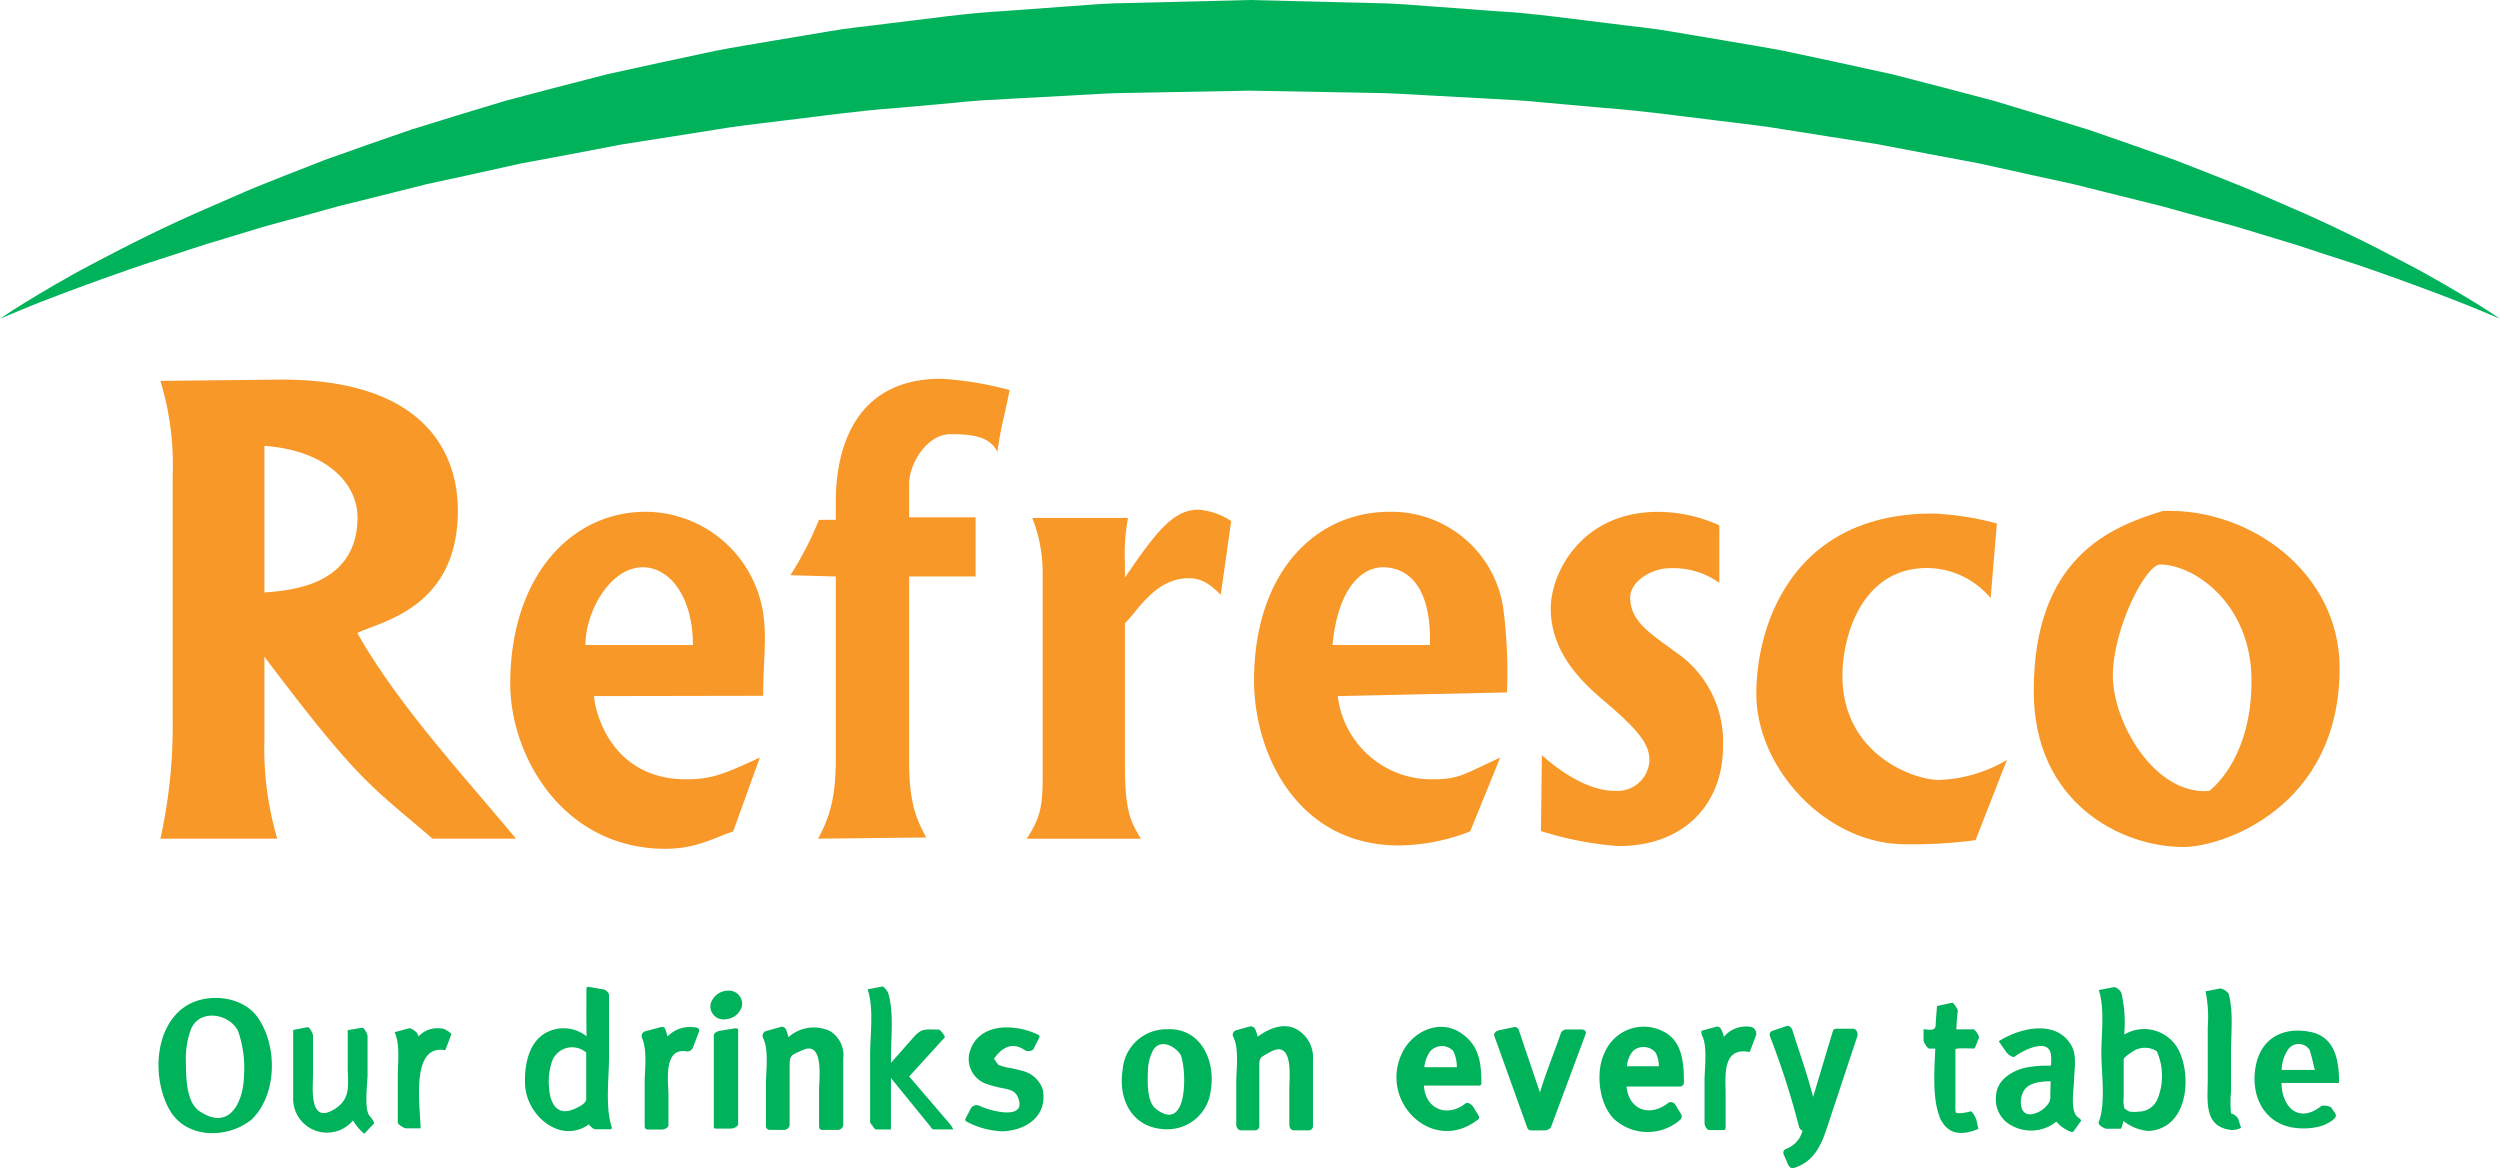 <svg id="Logo_refresco_FC" data-name="Logo refresco FC" xmlns="http://www.w3.org/2000/svg" width="268.877" height="125.639" viewBox="0 0 268.877 125.639">
  <path id="Path_1029" data-name="Path 1029" d="M454.094,415.2s-1-.441-2.883-1.211-4.676-1.83-8.235-3.122c-1.788-.626-3.749-1.355-5.93-2.032s-4.491-1.513-7.021-2.243l-3.89-1.181c-1.336-.4-2.732-.75-4.151-1.142l-4.361-1.207-4.6-1.143-4.787-1.2-5.007-1.092-5.168-1.144-5.364-1.006-5.5-1.05-5.671-.891-5.788-.917c-1.95-.291-3.934-.5-5.926-.754-3.987-.484-8.027-1.051-12.151-1.353l-6.205-.555c-2.075-.225-4.171-.336-6.276-.441l-6.333-.345c-2.117-.105-4.239-.271-6.371-.273l-12.819-.236-12.893.241c-2.183,0-4.264.178-6.37.279l-6.285.342c-2.088.106-4.168.21-6.248.445l-6.206.554c-4.124.3-8.162.872-12.15,1.355-1.991.256-3.975.462-5.926.754l-5.787.919-5.671.89-5.5,1.051-5.364,1-5.167,1.145-5.007,1.09-4.786,1.2-4.6,1.142-4.361,1.207c-1.419.391-2.816.742-4.153,1.141l-3.89,1.18c-2.53.728-4.846,1.553-7.021,2.242s-4.142,1.4-5.93,2.029c-3.56,1.291-6.354,2.343-8.237,3.117s-2.883,1.21-2.883,1.21.889-.63,2.627-1.708c1.748-1.057,4.313-2.632,7.7-4.394,3.383-1.779,7.531-3.9,12.433-5.995l3.787-1.649c1.3-.56,2.665-1.076,4.055-1.64l4.291-1.682,4.548-1.615,4.76-1.651,4.995-1.545,5.182-1.569,5.4-1.423,5.558-1.435,5.744-1.257,5.88-1.256c1.987-.393,4.007-.7,6.037-1.057l6.148-1.035c2.064-.369,4.166-.545,6.27-.829,4.22-.491,8.452-1.139,12.824-1.373L300,381.6c2.187-.16,4.406-.352,6.549-.365l13.1-.323,13.18.329c2.192.01,4.372.212,6.547.37l6.5.484c4.326.23,8.581.889,12.8,1.376,2.1.284,4.205.46,6.268.829l6.148,1.038c2.03.358,4.05.665,6.037,1.056l5.88,1.257,5.743,1.257,5.558,1.436,5.4,1.422,5.182,1.57,4.995,1.543,4.758,1.652,4.549,1.613,4.291,1.683c1.388.563,2.75,1.08,4.055,1.638l3.787,1.649c2.453,1.043,4.715,2.1,6.785,3.121,2.085.983,3.952,1.992,5.65,2.869,3.393,1.76,5.957,3.334,7.706,4.389C453.207,414.573,454.094,415.2,454.094,415.2Z" transform="translate(-185.217 -380.911)" fill="#00b25a"/>
  <g id="Group_99" data-name="Group 99" transform="translate(17.251 40.733)">
    <path id="Path_1030" data-name="Path 1030" d="M210.843,422.259c6.618.48,10.012,4,10.012,7.689,0,7.572-7.709,7.87-10.012,8.083Zm-9.866,29.478a55.609,55.609,0,0,1-1.32,12.771H212.23a34.056,34.056,0,0,1-1.387-10.663v-8.906c10.218,13.561,11.432,13.844,18.088,19.569h8.976c-5.866-7.045-12.66-14.352-17.077-22.121,2.24-1.183,10.818-2.506,10.818-13.164,0-6.65-4.055-14.263-19.45-14.089l-12.54.135a31.072,31.072,0,0,1,1.32,10.2Z" transform="translate(-199.657 -415.039)" fill="#f89828"/>
    <path id="Path_1031" data-name="Path 1031" d="M239.239,441.374c0-3.605,2.674-8.358,6.158-8.358,2.895,0,5.4,3.157,5.4,8.358ZM258,453.483c-3.889,1.78-5.171,2.337-7.939,2.337-7.646,0-9.7-6.578-9.9-8.948l18.195-.032c0-3.75.431-6.29-.031-9.054a12.847,12.847,0,0,0-12.6-10.736c-8.109,0-14.573,7.046-14.573,18.5,0,7.766,5.683,17.746,16.693,17.746,3.23,0,5.173-1.15,7.283-1.875Z" transform="translate(-193.525 -412.739)" fill="#f89828"/>
    <path id="Path_1032" data-name="Path 1032" d="M276.293,436.319h-7.15v19.846c0,4.739.858,6.386,1.843,8.227l-11.638.131c1.582-2.894,1.911-5.267,1.911-8.888V436.319l-4.886-.13a36.652,36.652,0,0,0,3.07-5.957l1.816-.006v-2.042c0-4.965,1.637-13.13,11.339-13.13a36.478,36.478,0,0,1,7.356,1.218c-.658,3.292-.858,3.486-1.319,6.645-.791-1.644-2.7-1.9-5.01-1.9-2.662,0-4.481,3.286-4.481,5.327v3.616h7.15Z" transform="translate(-188.616 -415.054)" fill="#f89828"/>
    <path id="Path_1033" data-name="Path 1033" d="M288.539,427.749a20.822,20.822,0,0,0-.33,4.74v1.67c3.417-5.012,5.239-7.3,7.9-7.3a7.533,7.533,0,0,1,3.531,1.219l-1.122,7.931c-1.247-1.222-2.1-1.775-3.454-1.775-3.628,0-5.537,3.6-6.855,4.848v15.066c0,5.006.527,6.126,1.714,8.1H277.651c1.383-2.17,1.712-3.288,1.712-6.582V433.741a15.946,15.946,0,0,0-1.121-5.991Z" transform="translate(-184.474 -412.776)" fill="#f89828"/>
    <path id="Path_1034" data-name="Path 1034" d="M306.558,441.374c.528-5.862,3-8.358,5.43-8.358,2.67,0,5.233,2.1,5.037,8.358Zm18.03,12.109c-3.889,1.78-4.442,2.337-7.211,2.337a10.147,10.147,0,0,1-10.257-8.948l18.2-.394a54.33,54.33,0,0,0-.4-9.056,12.157,12.157,0,0,0-12.236-10.372c-8.107,0-14.57,6.684-14.57,18.14,0,7.769,4.589,17.747,15.6,17.747a21.8,21.8,0,0,0,7.646-1.514Z" transform="translate(-180.491 -412.739)" fill="#f89828"/>
    <path id="Path_1035" data-name="Path 1035" d="M343.124,434.689a8.53,8.53,0,0,0-5.3-1.571c-2.044,0-4.282,1.454-4.282,3.153,0,2.633,2.308,3.936,4.774,5.79a11.64,11.64,0,0,1,5.205,10.274c0,5.858-3.89,10.668-11.273,10.668a36.835,36.835,0,0,1-8.306-1.613l.1-8.161c3.243,2.866,5.965,3.866,7.946,3.838a3.436,3.436,0,0,0,3.617-3.216c.043-1.54-.815-2.934-4.014-5.725-2.009-1.753-6.595-5.138-6.595-10.669,0-3.818,3.3-10.4,11.539-10.4a16.021,16.021,0,0,1,6.591,1.449Z" transform="translate(-175.463 -412.739)" fill="#f89828"/>
    <path id="Path_1036" data-name="Path 1036" d="M368.529,436.3a8.987,8.987,0,0,0-6.822-3.233c-7,0-9.114,7.258-9.114,11.6,0,8.359,7.545,11.194,10.4,11.194a15.318,15.318,0,0,0,7.291-2.158l-3.374,8.63a50.751,50.751,0,0,1-7.562.444c-8.461,0-16.016-8.121-16.016-16.194,0-7.314,3.843-19.378,18.984-19.378a30.9,30.9,0,0,1,6.888,1.076Z" transform="translate(-171.688 -412.709)" fill="#f89828"/>
    <path id="Path_1037" data-name="Path 1037" d="M387.186,457.089c-5.868.489-10.371-7.368-10.371-12.4s3.516-11.952,5.093-11.952c3.6,0,9.82,4.168,9.82,12.505C391.728,452.962,388.115,456.346,387.186,457.089Zm-4.979-30.115c-5.671,1.711-13.9,5.034-13.9,19.387,0,11.984,9.365,16.757,16.087,16.757,4.218,0,16.811-4.247,16.811-19.26C401.2,433.655,391.632,426.642,382.206,426.974Z" transform="translate(-166.827 -412.756)" fill="#f89828"/>
  </g>
  <g id="Group_100" data-name="Group 100" transform="translate(17.046 106.095)">
    <path id="Path_1038" data-name="Path 1038" d="M210.125,472.927c-1.667-2.323-5.6-2.673-7.878-1.051-3.27,2.325-3.41,7.734-1.6,10.986,1.794,3.225,6.309,3.19,8.885,1.067a.129.129,0,0,0,.033-.036C212.268,481.192,212.3,475.962,210.125,472.927Zm-2.1,1.451a12.051,12.051,0,0,1,.646,4.97c-.036,2.381-1.375,6.007-4.786,3.7-1.479-1-1.428-3.84-1.455-5.378a9.179,9.179,0,0,1,.5-3.3C203.767,472.027,206.984,472.48,208.024,474.378Z" transform="translate(-199.486 -469.643)" fill="#00b25a"/>
    <path id="Path_1039" data-name="Path 1039" d="M219.611,478.622V474.46c0-.183-.364-.925-.588-.888l-1.532.258-.013.032v3.881c0,1.974.422,3.519-1.545,4.662-2.645,1.538-2.191-2.456-2.191-3.692V474.4c0-.179-.367-.931-.587-.888l-1.533.3-.013.032v7.245a3.641,3.641,0,0,0,6.437,2.456,5.484,5.484,0,0,0,1.148,1.381c.014.013.022.012.024,0,.03.024.053.037.06.03l1-1.052c.135-.144-.335-.727-.426-.824C219.2,482.4,219.611,479.438,219.611,478.622Z" transform="translate(-197.125 -469.135)" fill="#00b25a"/>
    <path id="Path_1040" data-name="Path 1040" d="M226.026,473.684a2.827,2.827,0,0,0-2.72.812c-.033-.1-.066-.2-.11-.3-.078-.179-.694-.633-.894-.58l-1.551.418,0,.027c.6,1.32.333,3.334.333,4.764v4.943c0,.19.694.613.87.613h1.552l.027-.006c0-2.126-1.172-9.088,2.639-8.4a.164.164,0,0,1-.065-.035c.054.024.088.035.091.029q.319-.843.637-1.688C226.9,474.131,226.147,473.718,226.026,473.684Z" transform="translate(-195.346 -469.12)" fill="#00b25a"/>
    <path id="Path_1041" data-name="Path 1041" d="M241.52,477.394v-6.645c0-.252-.375-.565-.6-.6l-1.552-.258c-.166-.027-.278,0-.278.187,0,1.7-.017,3.411.012,5.116a3.951,3.951,0,0,0-4.025-.542c-2.185.911-2.656,3.571-2.594,5.637.1,3.463,3.862,6.566,6.887,4.366l.006.02a.762.762,0,0,0,.281.308.687.687,0,0,0,.393.214h1.591c.19,0,.2-.156.152-.3C241.1,482.717,241.52,479.664,241.52,477.394Zm-6.458,3.243a6.923,6.923,0,0,1,.327-2.758,2.306,2.306,0,0,1,3.677-.932v5.018c0,.532-1.156,1.014-1.569,1.156C235.694,483.739,235.132,482.039,235.062,480.636Z" transform="translate(-193.064 -469.836)" fill="#00b25a"/>
    <path id="Path_1042" data-name="Path 1042" d="M248.96,473.586a3.385,3.385,0,0,0-3.208.946,4.057,4.057,0,0,0-.265-.873c-.087-.2-.378-.165-.539-.12l-1.552.416a.536.536,0,0,0-.389.681c.616,1.36.3,3.493.3,4.952v4.572a.329.329,0,0,0,.32.367h1.551c.265,0,.688-.184.688-.508v-3.284c0-1.259-.6-5.079,1.977-4.611a.564.564,0,0,0,.472-.165.518.518,0,0,0,.185-.23l.637-1.688A.327.327,0,0,0,248.96,473.586Z" transform="translate(-191.02 -469.142)" fill="#00b25a"/>
    <path id="Path_1043" data-name="Path 1043" d="M251.142,470.218a1.973,1.973,0,0,0-1.954,1.463,1.409,1.409,0,0,0,1.425,1.634.681.681,0,0,0,.21-.025,1.923,1.923,0,0,0,1.744-1.418A1.417,1.417,0,0,0,251.142,470.218Z" transform="translate(-189.814 -469.77)" fill="#00b25a"/>
    <path id="Path_1044" data-name="Path 1044" d="M251.74,473.622l-1.61.259c-.213.033-.652.213-.652.485v9.853a.182.182,0,0,0,.024.088c.011.041.048.072.124.085a.461.461,0,0,0,.137.007h1.565c.241,0,.768-.184.768-.5V473.794C252.1,473.612,251.872,473.6,251.74,473.622Z" transform="translate(-189.754 -469.115)" fill="#00b25a"/>
    <path id="Path_1045" data-name="Path 1045" d="M261.1,473.927a4.117,4.117,0,0,0-4.455.667,4.044,4.044,0,0,0-.256-.822.47.47,0,0,0-.622-.26l-1.511.419a.534.534,0,0,0-.336.74c.639,1.292.314,3.507.314,4.909v4.573a.4.4,0,0,0,.372.413h1.512a.61.61,0,0,0,.662-.542v-6.288c0-1.234.116-1.183,1.441-1.77,2.271-1,1.723,3.194,1.723,4.285v3.9a.509.509,0,0,0,.013.117c0,.165.106.3.358.3h1.571a.611.611,0,0,0,.663-.542V476.88A3.038,3.038,0,0,0,261.1,473.927Z" transform="translate(-188.9 -469.14)" fill="#00b25a"/>
    <path id="Path_1046" data-name="Path 1046" d="M267.795,479.526l3.819-4.2c.1-.116-.491-.851-.64-.851-1.577,0-1.823-.179-2.818.951l-2.324,2.637v-.472c0-2.194.332-4.84-.274-6.981-.047-.167-.454-.8-.663-.762l-1.552.3a.088.088,0,0,0,.008.087c.652,2.059.242,4.817.242,6.931V484.4a.668.668,0,0,0,.222.375c.129.22.3.445.425.445h1.551c.03.01.043,0,.039-.031v-5.5l4.2,5.161.012.012c.117.186.257.354.367.354h2.069c.136,0-.281-.549-.32-.6Z" transform="translate(-187.056 -469.842)" fill="#00b25a"/>
    <path id="Path_1047" data-name="Path 1047" d="M278.216,478.2a11.728,11.728,0,0,0-1.481-.335,4.475,4.475,0,0,1-1.084-.328c-.15-.212-.3-.425-.452-.637q1.552-2.172,3.376-.885c.263.119.761.093.911-.209l.577-1.152a.216.216,0,0,0-.072-.313c-2.563-1.269-6.66-1.353-7.458,2.066a2.84,2.84,0,0,0,1.7,3.144,12.006,12.006,0,0,0,2.08.554c.716.15,1.23.289,1.511,1.058.916,2.5-3.338,1.255-4.161.806a.746.746,0,0,0-.913.209l-.6,1.152a.216.216,0,0,0,.072.313,8.8,8.8,0,0,0,3.855,1.062h0a.942.942,0,0,0,.131,0c2.547-.126,4.791-1.706,4.236-4.506A3.053,3.053,0,0,0,278.216,478.2Z" transform="translate(-185.346 -469.13)" fill="#00b25a"/>
    <path id="Path_1048" data-name="Path 1048" d="M291.12,473.7a4.715,4.715,0,0,0-4.816,4.321c-.523,3.222,1.007,6.19,4.353,6.419a.64.64,0,0,0,.127.013h.029c.035,0,.072,0,.115,0a4.691,4.691,0,0,0,4.849-4.166C296.331,477.128,294.716,473.542,291.12,473.7Zm-1.258,8.547c-1-.783-.87-3.006-.843-4.091a5.09,5.09,0,0,1,.449-1.988c.723-1.6,2.475-.684,3.076.293C293.186,477.992,293.392,485.014,289.862,482.251Z" transform="translate(-182.605 -469.098)" fill="#00b25a"/>
    <path id="Path_1049" data-name="Path 1049" d="M303.375,473.957c-1.444-1.062-3.2-.359-4.5.6a4.691,4.691,0,0,0-.264-.805.53.53,0,0,0-.546-.307l-1.512.418a.5.5,0,0,0-.288.737c.633,1.278.309,3.48.309,4.869v4.572c0,.249.21.581.49.581h1.511a.447.447,0,0,0,.481-.466v-6.289c0-1.142.018-1.007,1.106-1.634,2.606-1.5,2.119,2.652,2.119,3.907v3.9a.567.567,0,0,0,.024.153.482.482,0,0,0,.467.428h1.571a.448.448,0,0,0,.481-.466v-7.144A3.449,3.449,0,0,0,303.375,473.957Z" transform="translate(-180.659 -469.151)" fill="#00b25a"/>
    <path id="Path_1050" data-name="Path 1050" d="M317.861,474.139c-2.3-1.535-5.153-.172-6.273,2.063-2.649,5.279,3.263,11.1,8.149,7.222a.263.263,0,0,0,.053-.35q-.3-.5-.6-.993c-.134-.224-.575-.569-.848-.351-1.922,1.532-4.325.618-4.449-1.93h5.885c.113,0,.289-.058.289-.2C320.069,477.342,319.843,475.462,317.861,474.139Zm-.808,1.955a3.982,3.982,0,0,1,.374,1.731h-3.492a3.425,3.425,0,0,1,.618-1.692A1.668,1.668,0,0,1,317.053,476.094Z" transform="translate(-177.791 -469.139)" fill="#00b25a"/>
    <path id="Path_1051" data-name="Path 1051" d="M329.2,473.763h-1.651a.652.652,0,0,0-.643.4c-.725,2.1-1.6,4.221-2.251,6.374-.036-.111-.075-.221-.112-.332q-.369-1.09-.74-2.182l-1.448-4.279a.452.452,0,0,0-.513-.231l-1.591.338c-.265.056-.619.29-.5.612q1.781,4.955,3.561,9.911a.405.405,0,0,0,.376.239h1.532a.607.607,0,0,0,.319-.1.56.56,0,0,0,.324-.3q1.86-5,3.719-9.991C329.667,473.978,329.429,473.763,329.2,473.763Z" transform="translate(-176.08 -469.136)" fill="#00b25a"/>
    <path id="Path_1052" data-name="Path 1052" d="M336.075,473.983a4.561,4.561,0,0,0-6.3,2.264c-1.021,2.036-.642,5.558,1.03,7.176a5.345,5.345,0,0,0,7.057.088.49.49,0,0,0,.09-.691q-.3-.5-.6-.993a.55.55,0,0,0-.723-.178c-2.042,1.627-4.288.718-4.5-1.744h5.73a.433.433,0,0,0,.436-.384C338.292,477.516,338.179,475,336.075,473.983Zm-.809,2.3a3.252,3.252,0,0,1,.336,1.446H332.16a2.947,2.947,0,0,1,.667-1.657A1.7,1.7,0,0,1,335.266,476.281Z" transform="translate(-174.233 -469.143)" fill="#00b25a"/>
    <path id="Path_1053" data-name="Path 1053" d="M343.839,473.528a3.074,3.074,0,0,0-3.032,1.04,3.937,3.937,0,0,0-.2-.623c-.093-.216-.282-.551-.565-.475l-1.552.418c-.226.061-.042.5.007.611.559,1.231.229,3.463.229,4.784v4.573c0,.261.227.737.539.737h1.552c.136,0,.177-.142.177-.253v-3.653c0-1.775-.409-5.021,2.488-4.5.094.017.141-.037.153-.124,0-.011.01-.017.014-.027q.317-.845.636-1.689A.791.791,0,0,0,343.839,473.528Z" transform="translate(-172.448 -469.15)" fill="#00b25a"/>
    <path id="Path_1054" data-name="Path 1054" d="M353.486,473.7h-1.771a.366.366,0,0,0-.376.224q-.622,2.07-1.242,4.14-.321,1.067-.64,2.133c-.066.22-.13.44-.2.66l-.054.183c-.625-2.436-1.481-4.823-2.238-7.215-.069-.217-.343-.5-.6-.416l-1.532.517a.443.443,0,0,0-.265.6,85.234,85.234,0,0,1,3.094,9.62.7.7,0,0,0,.4.531,2.8,2.8,0,0,1-1.757,1.945.441.441,0,0,0-.265.6l.458,1.053c.094.215.324.5.6.416,1.965-.593,2.815-2.083,3.462-3.933l3.4-10.249C354.069,474.193,353.868,473.7,353.486,473.7Z" transform="translate(-171.249 -469.157)" fill="#00b25a"/>
    <path id="Path_1055" data-name="Path 1055" d="M361.814,479.034V476.32c0-.171,1.782-.08,2.064-.08-.025,0-.06-.063-.1-.154.067.073.111.13.1.154l.477-1.172c.061-.15-.437-.9-.6-.9h-1.845c.032-.663.08-1.324.16-1.984.018-.14-.458-.909-.6-.877l-1.631.358,0,.026c-.069.687-.118,1.376-.152,2.064-.031.662-.788.413-1.3.413l0,.027v1.17c0,.171.421.877.6.877h.665c-.086,2.02-.339,5.224.429,7.236a1.7,1.7,0,0,0,.289.617c.671,1.148,1.855,1.648,3.908.789l0-.026-.219-.994c-.03-.134-.448-.932-.6-.877-.4.143-1.564.324-1.616.094a4.531,4.531,0,0,1-.027-.895Z" transform="translate(-168.554 -469.561)" fill="#00b25a"/>
    <path id="Path_1056" data-name="Path 1056" d="M373.784,483.229c-.952-.6-.51-2.946-.486-3.937.028-1.114.314-2.694-.209-3.694-1.548-2.965-5.463-2.085-7.793-.656a.1.1,0,0,0-.025.16l.775,1.113c.116.166.661.614.891.437.855-.666,3.682-2.1,3.887-.158,0-.03.079,1.152-.06,1.145a11.654,11.654,0,0,0-2.223.126c-1.643.228-3.53,1.259-3.632,3.116a3.181,3.181,0,0,0,1.765,3.237,4.345,4.345,0,0,0,4.733-.468,3.271,3.271,0,0,0,1.138.894,1.184,1.184,0,0,0,.509.215.211.211,0,0,0,.084,0,.154.154,0,0,0,.106-.06l.8-1.112C374.123,483.471,373.851,483.271,373.784,483.229Zm-5.953-2.772c.505-1.036,1.943-1.131,2.953-1.148q-.016.718-.034,1.433a1.655,1.655,0,0,1-.121.824,2.681,2.681,0,0,1-1.566,1.208C367.5,483.289,367.327,481.487,367.831,480.457Z" transform="translate(-167.284 -469.113)" fill="#00b25a"/>
    <path id="Path_1057" data-name="Path 1057" d="M376.9,475.006a14.284,14.284,0,0,0-.293-4.457c-.066-.233-.56-.692-.824-.642l-1.552.3a.049.049,0,0,0-.048.061c.637,2.007.259,4.641.259,6.706,0,2.174.507,5.4-.29,7.474-.1.253.612.684.817.684h1.551l.039-.018a2.523,2.523,0,0,0,.246-.83,4.928,4.928,0,0,0,2.719,1.087c4.044-.231,4.658-5.4,3.373-8.4A4.179,4.179,0,0,0,376.9,475.006Zm-.054,6.832v-4.156c0-.242.724-.68.889-.8a2.382,2.382,0,0,1,2.671-.087,6.582,6.582,0,0,1,.045,5.217,2.209,2.209,0,0,1-1.983,1.28,3.436,3.436,0,0,1-1.027-.012,3.265,3.265,0,0,1-.495-.31A2.512,2.512,0,0,1,376.841,481.838Z" transform="translate(-165.487 -469.831)" fill="#00b25a"/>
    <path id="Path_1058" data-name="Path 1058" d="M387.264,483.974a1.612,1.612,0,0,0-.754-.524,11.781,11.781,0,0,1,0-2.273v-4.31c0-1.994.285-4.359-.263-6.3a1.477,1.477,0,0,0-.894-.543l-1.551.3c-.03,0-.038.013-.024.039a13.728,13.728,0,0,1,.233,3.778v5.649c0,2.254-.465,5.058,2.427,5.438a.307.307,0,0,0,.122.02,2.136,2.136,0,0,0,1.023-.228l0-.03Q387.424,484.48,387.264,483.974Z" transform="translate(-163.611 -469.808)" fill="#00b25a"/>
    <path id="Path_1059" data-name="Path 1059" d="M394.093,473.943c-2.9-.538-5.264.728-5.8,3.8-.505,2.889.719,5.744,3.659,6.439a7.159,7.159,0,0,0,2.9.025,4.093,4.093,0,0,0,1.72-.749c.679-.538.27-.69-.133-1.36a1.389,1.389,0,0,0-1.072-.168c-2.467,1.966-4.265.055-4.279-2.484h6.021s.165.008.165-.03C397.271,477.032,396.871,474.458,394.093,473.943Zm0,1.943c.17.321.54,2.163.582,2.163H391.1a4.01,4.01,0,0,1,.687-2.181A1.39,1.39,0,0,1,394.1,475.886Z" transform="translate(-162.753 -469.074)" fill="#00b25a"/>
  </g>
</svg>
